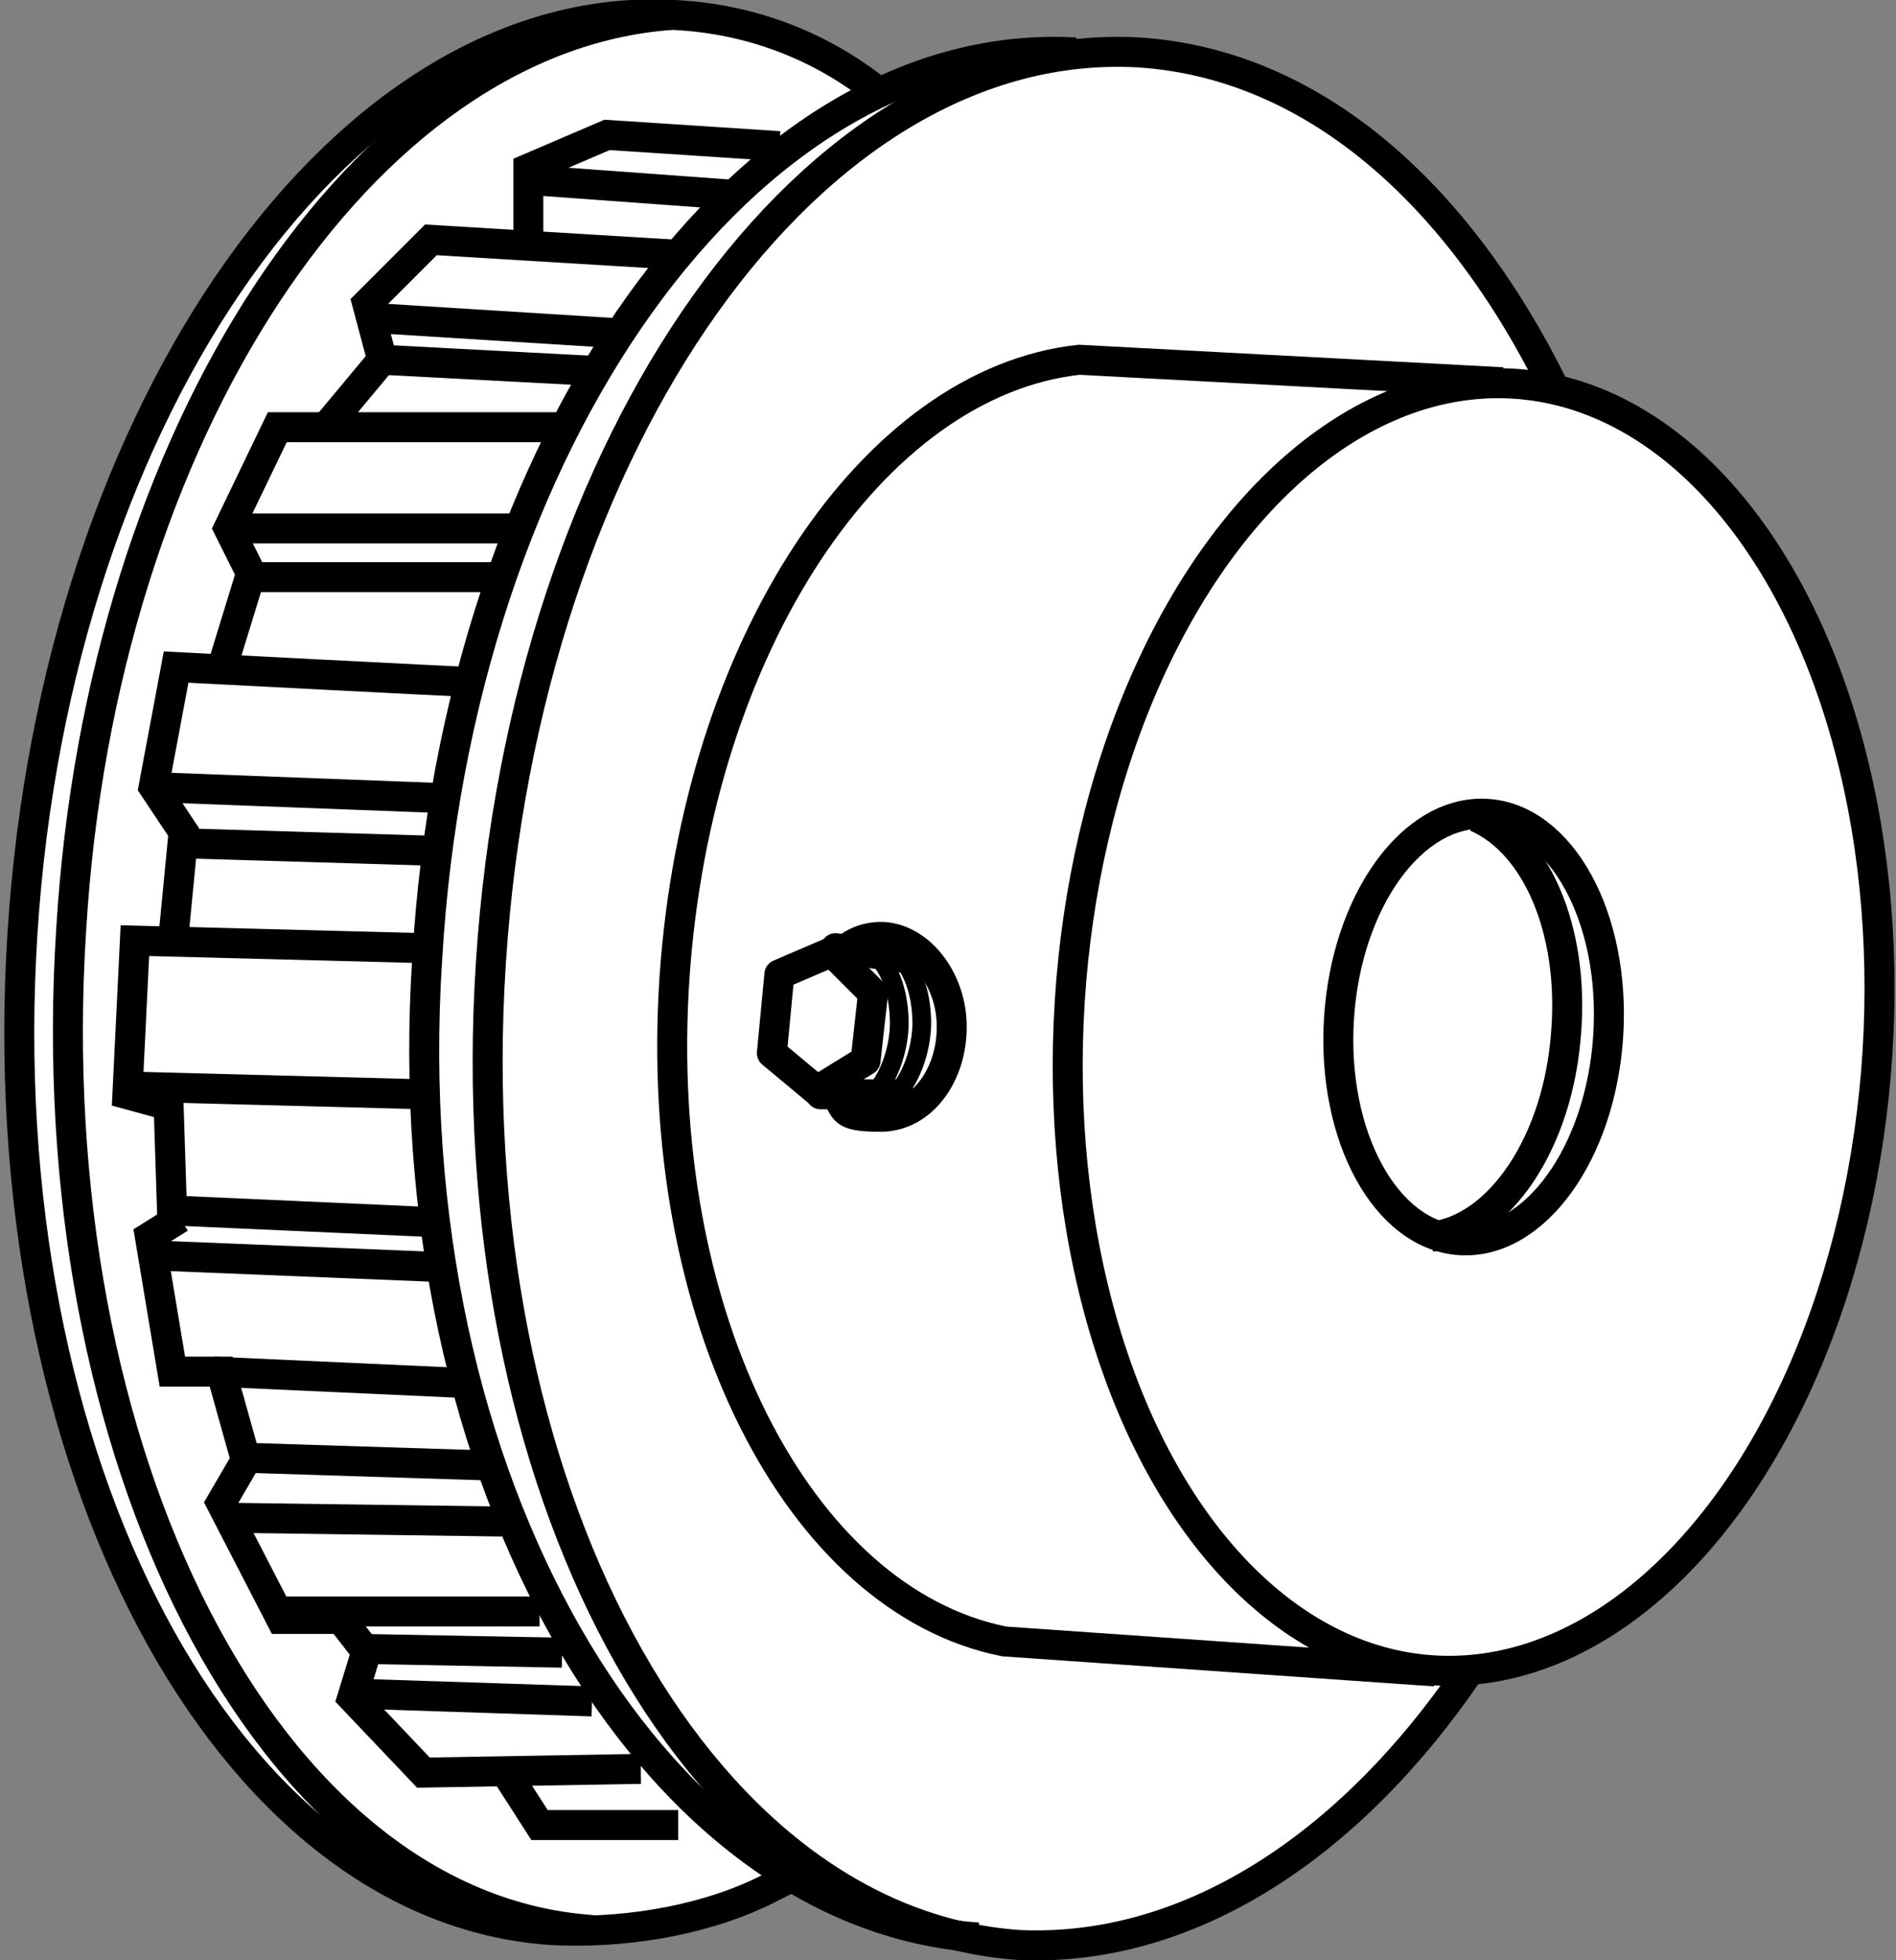 <?xml version="1.0" encoding="iso-8859-1"?>
<!-- Generator: Adobe Illustrator 28.7.9, SVG Export Plug-In . SVG Version: 9.03 Build 56881)  -->
<svg version="1.1" id="Layer_1" xmlns="http://www.w3.org/2000/svg" xmlns:xlink="http://www.w3.org/1999/xlink" x="0px" y="0px"
	 width="50.6px" height="52.3px" viewBox="0 0 50.6 52.3" enable-background="new 0 0 50.6 52.3" xml:space="preserve">
<rect x="0" y="0" width="50.6" height="52.3" fill="#808080" stroke="none"/>
<g>
	<g id="Layer_1_00000106845533590998433860000002024551906010547385_">
		<g id="Layer_2_00000139277946053341342180000013228682208003510696_">
			<path fill="#FFFFFF" d="M49.9,30.2c-3.1,14.9-10.8,14.4-10.8,14.4c-8.2,11.2-14.8,6.9-18.1,5.5c-8.6,5.6-17.6-3.9-19.8-14.8
				s0.4-25.6,8-31.5S21,1.2,23.3,2.5c13.4-4.7,18,7.9,18,7.9s10,1.9,8.5,19.8L49.9,30.2z"/>
			<g>
				
					<ellipse transform="matrix(0.063 -0.998 0.998 0.063 9.507 64.92)" fill="none" stroke="#000000" stroke-width="0.8" stroke-miterlimit="10" cx="39.32" cy="27.398" rx="17.2" ry="10.8"/>
				<path fill="none" stroke="#000000" stroke-width="0.8" stroke-miterlimit="10" d="M38.3,44.6l-11.5-0.8
					c-5.5-1.1-9.4-8.7-8.8-17.7c0.6-8.9,5.3-15.9,10.8-16.5l11.3,0.6"/>
				
					<ellipse transform="matrix(0.063 -0.998 0.998 0.063 9.507 64.92)" fill="none" stroke="#000000" stroke-width="0.8" stroke-miterlimit="10" cx="39.32" cy="27.398" rx="5.7" ry="3.6"/>
				<path fill="none" stroke="#000000" stroke-width="0.8" stroke-miterlimit="10" d="M39.4,21.8c1.6,0.7,2.6,3,2.4,5.7
					c-0.2,3-1.8,5.3-3.6,5.5"/>
				<path fill="none" stroke="#000000" stroke-width="0.8" stroke-miterlimit="10" d="M39.2,44.6c-3.2,4.7-7.5,7.5-12,7.3
					c-8.7-0.6-15-12.3-14.1-26.2c0.9-14,8.6-24.8,17.3-24.3c4.6,0.3,8.5,3.7,11.1,9"/>
				<path fill="none" stroke="#000000" stroke-width="0.8" stroke-miterlimit="10" d="M21.1,50.1l-0.8,0.4c-1.7,0.8-3.8,1.1-5.6,1
					C6,50.9-0.3,39,0.6,24.9S9.3-0.1,18,0.4c2,0.1,3.9,0.8,5.5,2.1"/>
				<path fill="none" stroke="#000000" stroke-width="0.8" stroke-miterlimit="10" d="M15.8,51.5C7.1,50.9,1,38.8,1.9,24.8
					C2.7,11.5,9.7,1,17.9,0.4"/>
				<path fill="none" stroke="#000000" stroke-width="0.8" stroke-miterlimit="10" d="M26.1,51.7c-8.7-0.6-15.6-12.2-14.7-26.1
					C12.2,11.7,20,0.9,28.7,1.4"/>
				<polyline fill="none" stroke="#000000" stroke-width="0.8" stroke-miterlimit="10" points="14.1,6.4 14.1,4.5 16.2,3.6 
					20.8,3.9 				"/>
				<polyline fill="none" stroke="#000000" stroke-width="0.8" stroke-miterlimit="10" points="8.7,11.4 10.2,9.6 9.8,8.1 11.5,6.4 
					18.1,6.8 				"/>
				<line fill="none" stroke="#000000" stroke-width="0.8" stroke-miterlimit="10" x1="10.2" y1="9.6" x2="15.9" y2="9.9"/>
				<line fill="none" stroke="#000000" stroke-width="0.8" stroke-miterlimit="10" x1="10.2" y1="8.5" x2="16.6" y2="8.9"/>
				<line fill="none" stroke="#000000" stroke-width="0.8" stroke-miterlimit="10" x1="14.1" y1="4.8" x2="19.6" y2="5.2"/>
				<polyline fill="none" stroke="#000000" stroke-width="0.8" stroke-miterlimit="10" points="5.9,17.9 6.7,15.3 6.1,14.1 
					7.4,11.4 15.1,11.4 				"/>
				<line fill="none" stroke="#000000" stroke-width="0.8" stroke-miterlimit="10" x1="6.1" y1="14.1" x2="13.9" y2="14.1"/>
				<line fill="none" stroke="#000000" stroke-width="0.8" stroke-miterlimit="10" x1="6.6" y1="15.4" x2="13.5" y2="15.4"/>
				<path fill="none" stroke="#000000" stroke-width="0.8" stroke-miterlimit="10" d="M4.6,25.3l0.3-3.1L4.1,21l0.6-3.2
					c0,0,7.7,0.4,7.9,0.4"/>
				<line fill="none" stroke="#000000" stroke-width="0.8" stroke-miterlimit="10" x1="4" y1="21" x2="11.9" y2="21.3"/>
				<line fill="none" stroke="#000000" stroke-width="0.8" stroke-miterlimit="10" x1="4.8" y1="22.5" x2="11.5" y2="22.7"/>
				<polyline fill="none" stroke="#000000" stroke-width="0.8" stroke-miterlimit="10" points="4.6,32.6 4.5,29.5 3.4,29.2 
					3.6,25.1 11.3,25.3 				"/>
				<line fill="none" stroke="#000000" stroke-width="0.8" stroke-miterlimit="10" x1="3.7" y1="29" x2="11.3" y2="29.2"/>
				<line fill="none" stroke="#000000" stroke-width="0.8" stroke-miterlimit="10" x1="4.6" y1="32.3" x2="11.3" y2="32.6"/>
				<polyline fill="none" stroke="#000000" stroke-width="0.8" stroke-miterlimit="10" points="6.6,39.1 5.9,36.6 4.6,36.6 4,33 
					4.8,32.5 				"/>
				<line fill="none" stroke="#000000" stroke-width="0.8" stroke-miterlimit="10" x1="4.1" y1="33.5" x2="11.5" y2="33.8"/>
				<line fill="none" stroke="#000000" stroke-width="0.8" stroke-miterlimit="10" x1="5.7" y1="36.6" x2="12.3" y2="36.9"/>
				<polyline fill="none" stroke="#000000" stroke-width="0.8" stroke-miterlimit="10" points="9.8,44.1 9.1,43.2 7.5,43.2 
					5.9,40.1 6.6,38.9 12.9,39.1 				"/>
				<line fill="none" stroke="#000000" stroke-width="0.8" stroke-miterlimit="10" x1="6.1" y1="40.5" x2="13.4" y2="40.6"/>
				<path fill="none" stroke="#000000" stroke-width="0.8" stroke-miterlimit="10" d="M7.3,43h7.1"/>
				<line fill="none" stroke="#000000" stroke-width="0.8" stroke-miterlimit="10" x1="9.7" y1="44" x2="15" y2="44.1"/>
				<polyline fill="none" stroke="#000000" stroke-width="0.8" stroke-miterlimit="10" points="17.1,47.2 11.3,47.3 9.4,45.3 
					9.8,44 				"/>
				<line fill="none" stroke="#000000" stroke-width="0.8" stroke-miterlimit="10" x1="9.7" y1="45.2" x2="15.8" y2="45.4"/>
				<polyline fill="none" stroke="#000000" stroke-width="0.8" stroke-miterlimit="10" points="13.5,47.3 14.4,48.7 18.1,48.7 				
					"/>
			</g>
			<path fill="none" stroke="#000000" stroke-width="0.8" stroke-miterlimit="10" d="M22.5,25.4c0.3-0.3,0.7-0.4,1-0.4
				c1,0,1.9,1.1,1.9,2.4s-0.8,2.4-1.9,2.4s-0.9-0.2-1.2-0.6"/>
			<path fill="none" stroke="#000000" stroke-width="0.5" stroke-miterlimit="10" d="M23.4,25.5c0.4,0.4,0.6,1.1,0.6,1.8
				s-0.3,1.6-0.8,2"/>
			<path fill="none" stroke="#000000" stroke-width="0.5" stroke-miterlimit="10" d="M24,25.5c0.4,0.4,0.6,1.1,0.6,1.8
				s-0.3,1.6-0.8,2"/>
			<polygon fill="none" stroke="#000000" stroke-width="0.8" stroke-linejoin="round" points="20.6,28.1 20.8,26 22.2,25.4 
				23.3,26.5 23.1,28.3 21.8,29.1 			"/>
			
				<line fill="none" stroke="#000000" stroke-width="0.8" stroke-linecap="round" stroke-miterlimit="10" x1="22.3" y1="25.3" x2="24.4" y2="25.6"/>
			
				<line fill="none" stroke="#000000" stroke-width="0.8" stroke-linecap="round" stroke-miterlimit="10" x1="21.9" y1="29.2" x2="24" y2="29.2"/>
		</g>
	</g>
</g>
</svg>
